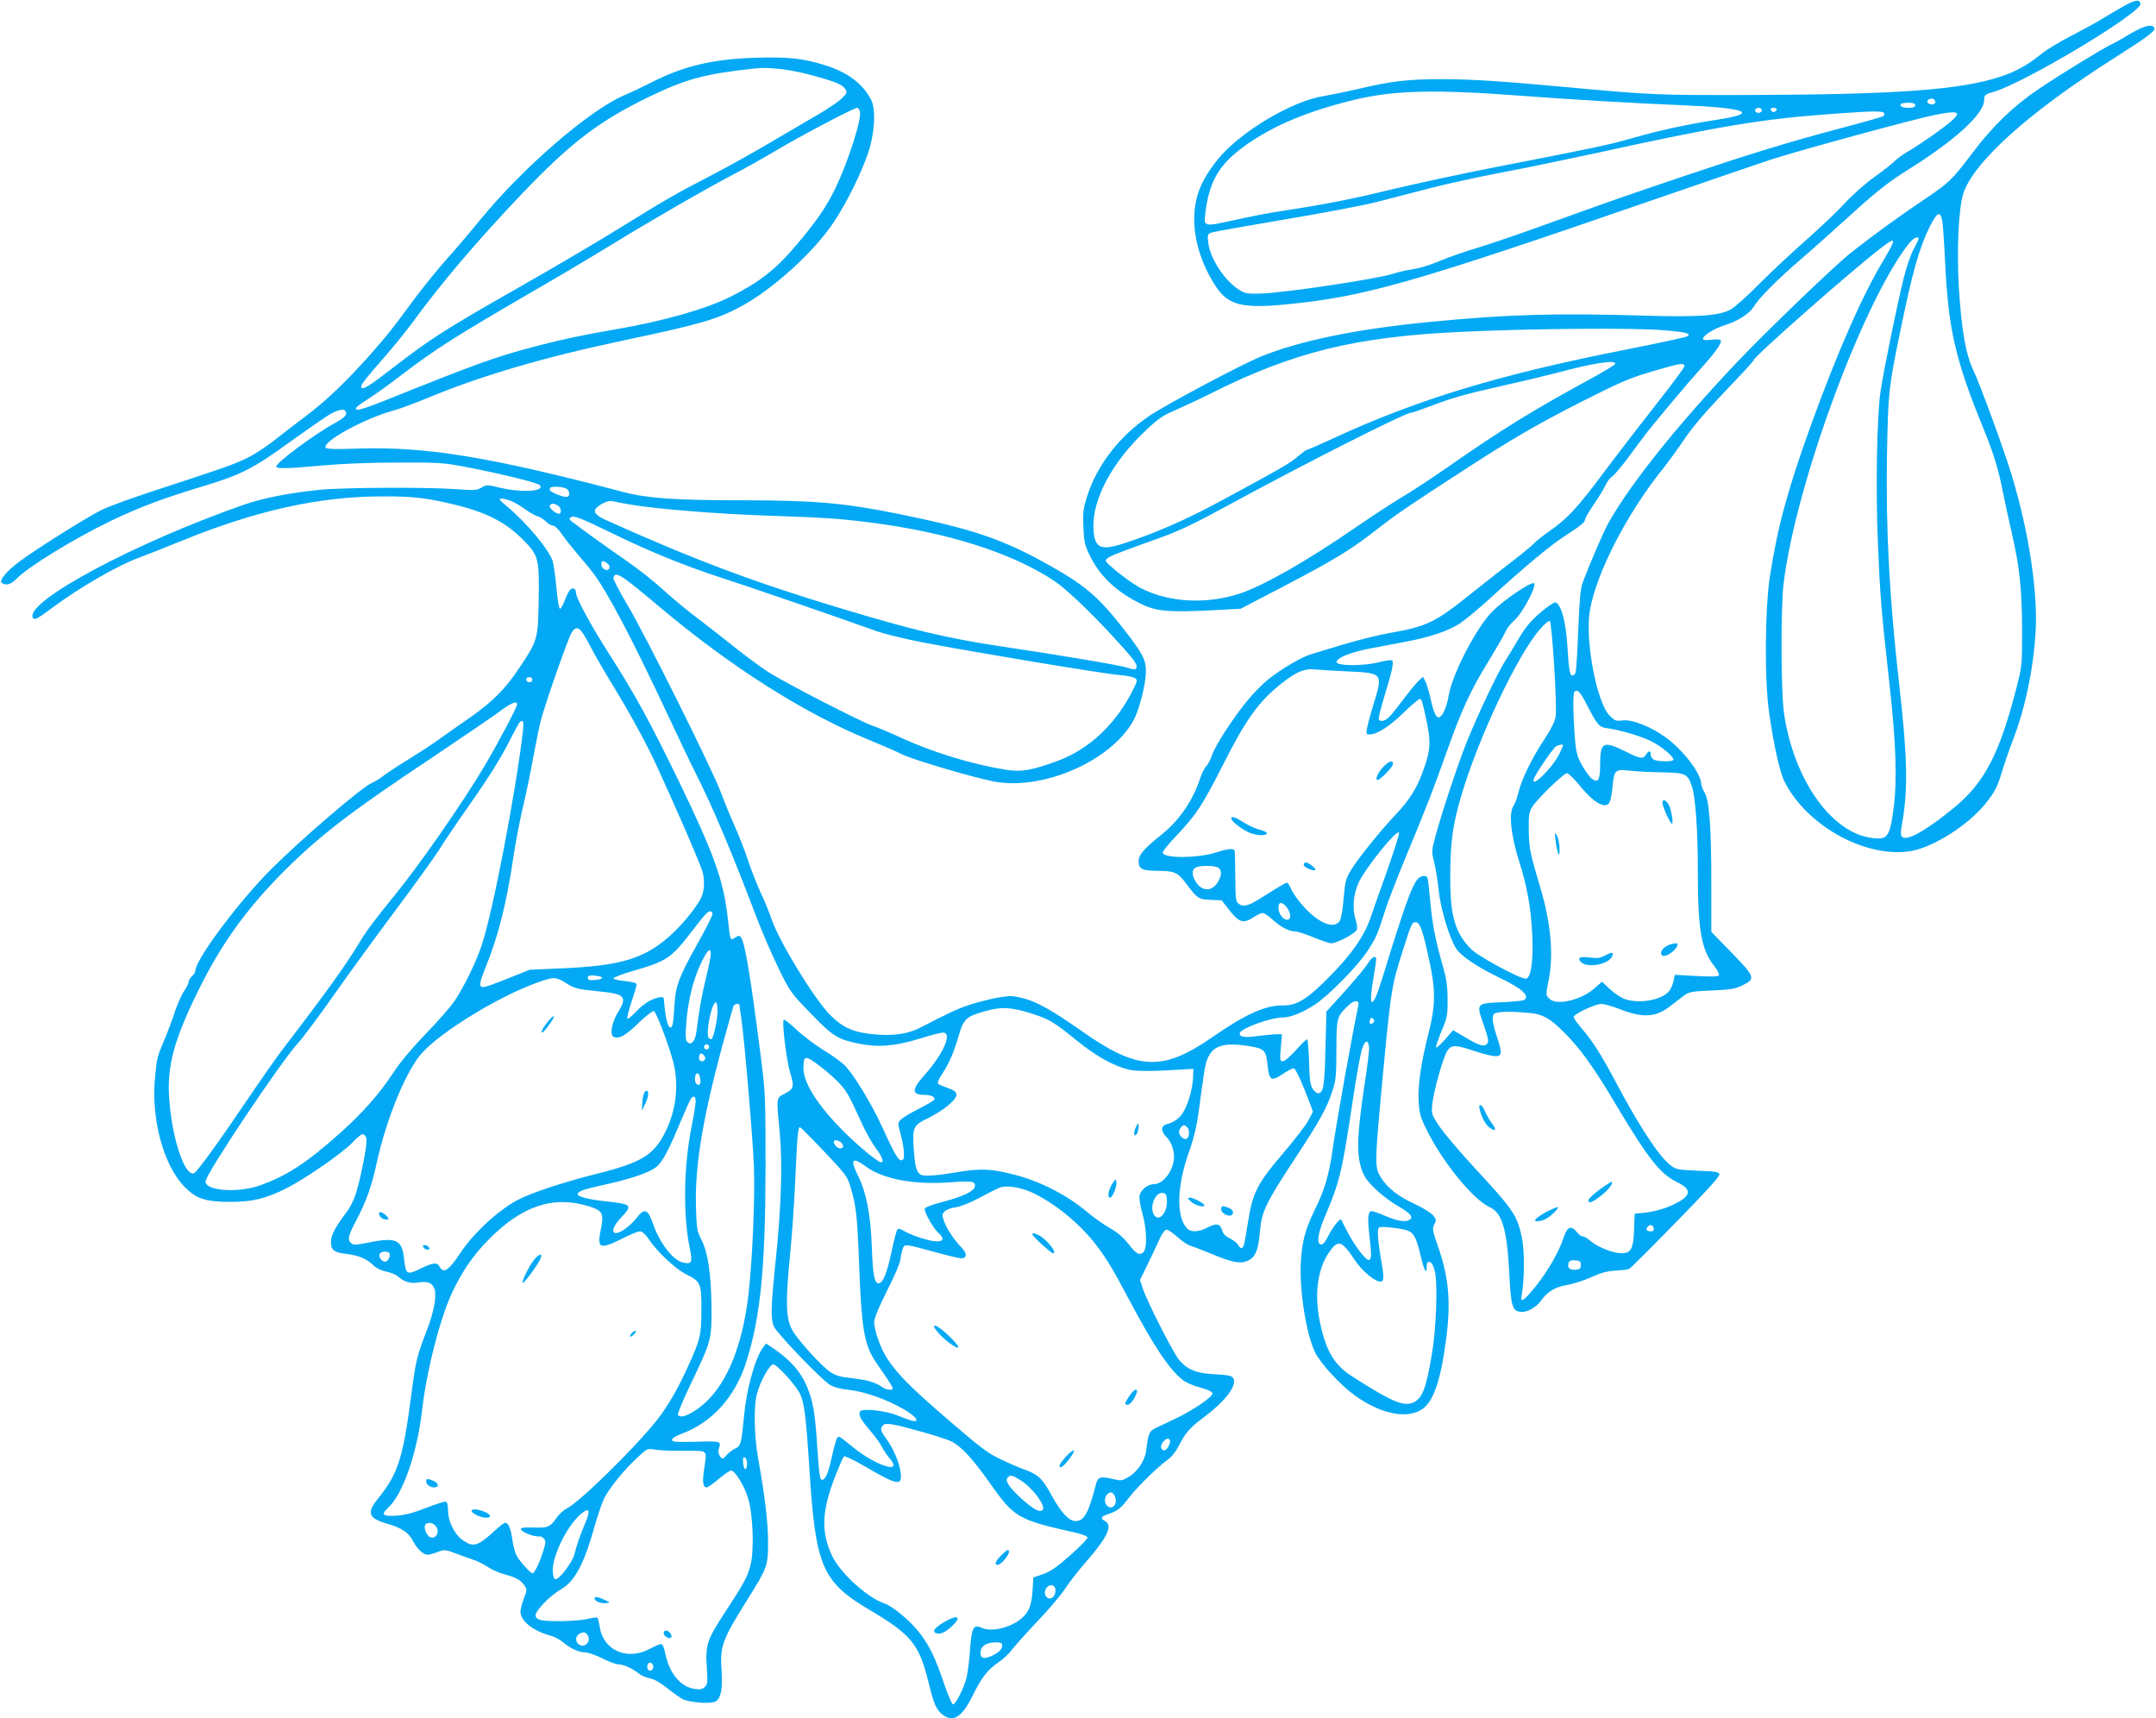 <?xml version="1.0" standalone="no"?>
<!DOCTYPE svg PUBLIC "-//W3C//DTD SVG 20010904//EN"
 "http://www.w3.org/TR/2001/REC-SVG-20010904/DTD/svg10.dtd">
<svg version="1.0" xmlns="http://www.w3.org/2000/svg"
 width="1280pt" height="1020pt" viewBox="0 0 1280 1020"
 preserveAspectRatio="xMidYMid meet">
<g transform="translate(0,1020) scale(0.1,-0.1)"
fill="#03a9f4" stroke="none">
<path d="M12615 10167 c-33 -18 -89 -51 -125 -73 -36 -23 -121 -69 -188 -104
-68 -34 -152 -85 -185 -112 -82 -66 -146 -101 -237 -132 -240 -80 -618 -107
-1495 -110 -548 -1 -574 0 -1055 44 -423 39 -594 50 -773 50 -199 0 -301 -12
-497 -59 -69 -16 -158 -34 -199 -41 -189 -28 -500 -214 -631 -376 -102 -128
-140 -224 -140 -359 0 -124 45 -266 124 -389 75 -117 156 -139 422 -113 465
45 748 126 2169 617 330 114 650 223 710 243 174 56 827 234 964 263 186 38
186 18 1 -115 -54 -38 -123 -84 -152 -100 -30 -17 -65 -43 -79 -57 -13 -14
-68 -57 -121 -95 -56 -40 -129 -105 -175 -155 -43 -47 -145 -144 -228 -217
-82 -72 -208 -190 -280 -262 -74 -75 -149 -142 -173 -154 -70 -36 -193 -44
-502 -35 -531 16 -819 8 -1280 -37 -434 -42 -771 -111 -1005 -206 -117 -48
-572 -290 -666 -355 -174 -118 -308 -293 -365 -475 -23 -72 -26 -96 -22 -180
3 -84 8 -108 34 -163 60 -127 159 -222 308 -295 88 -44 164 -51 421 -38 l170
9 250 130 c313 164 405 220 558 340 120 93 179 134 522 356 277 180 446 278
710 411 216 109 271 133 404 172 167 49 191 53 191 31 0 -8 -71 -104 -157
-213 -86 -109 -227 -292 -314 -408 -164 -220 -221 -282 -330 -358 -36 -25 -76
-57 -90 -71 -13 -15 -69 -61 -124 -103 -55 -42 -164 -128 -242 -190 -224 -180
-270 -202 -499 -242 -66 -12 -186 -42 -269 -67 -82 -25 -169 -51 -192 -58 -59
-18 -184 -92 -257 -152 -35 -29 -90 -85 -123 -126 -84 -103 -193 -271 -208
-323 -8 -24 -22 -52 -33 -63 -11 -11 -27 -44 -37 -73 -42 -130 -124 -250 -227
-332 -110 -89 -138 -121 -138 -161 0 -46 22 -56 123 -56 87 0 111 -11 155 -70
71 -95 76 -99 149 -102 l66 -3 47 -60 c56 -72 82 -79 141 -41 21 14 46 26 55
26 9 0 37 -18 61 -41 47 -43 97 -69 135 -69 13 0 61 -16 108 -35 46 -19 93
-35 103 -35 33 0 145 59 152 80 4 11 1 37 -6 57 -22 67 -15 155 18 225 41 87
222 312 239 296 4 -4 -28 -106 -70 -225 -43 -120 -89 -250 -102 -289 -37 -104
-112 -212 -238 -339 -137 -139 -196 -175 -281 -174 -103 1 -220 -51 -417 -188
-298 -206 -443 -199 -779 38 -172 121 -266 174 -349 194 -63 15 -74 15 -154 1
-47 -9 -120 -28 -163 -42 -71 -24 -116 -45 -294 -137 -73 -37 -166 -49 -284
-36 -111 12 -173 40 -245 112 -96 96 -306 440 -351 575 -12 35 -40 105 -64
155 -23 51 -57 137 -75 192 -18 55 -54 147 -80 205 -26 58 -62 146 -80 195
-47 130 -453 944 -555 1114 -47 79 -85 151 -83 160 9 44 42 23 269 -168 424
-357 855 -631 1242 -791 82 -33 175 -74 207 -90 62 -31 426 -138 544 -160 292
-54 698 126 827 366 33 61 71 211 72 284 1 67 -14 99 -93 205 -172 227 -252
300 -464 420 -288 163 -460 222 -911 314 -321 65 -501 81 -935 81 -393 0 -559
12 -703 50 -785 207 -1167 270 -1569 257 -136 -5 -189 -3 -194 5 -23 36 231
175 406 222 36 10 128 44 205 76 313 130 688 240 1157 339 449 95 546 123 683
194 195 101 450 332 569 514 75 114 160 286 201 408 38 113 46 254 17 312 -50
97 -140 164 -274 206 -132 41 -217 50 -415 44 -249 -7 -427 -50 -613 -145 -47
-24 -120 -59 -163 -77 -208 -89 -603 -430 -856 -740 -63 -77 -155 -185 -204
-239 -49 -55 -127 -152 -175 -215 -153 -207 -166 -223 -273 -345 -133 -151
-266 -279 -383 -366 -50 -37 -131 -100 -181 -139 -49 -40 -126 -90 -170 -111
-81 -39 -135 -58 -555 -195 -129 -42 -269 -93 -310 -114 -83 -41 -378 -226
-481 -302 -81 -60 -128 -117 -108 -130 27 -17 54 -9 87 25 70 72 344 240 565
346 167 80 306 132 548 205 219 66 294 104 511 262 94 67 197 139 229 159 64
38 104 42 104 9 0 -14 -19 -30 -66 -56 -121 -66 -349 -235 -349 -259 0 -14 74
-12 277 7 112 10 277 17 443 17 250 1 273 -1 410 -27 198 -38 419 -92 433
-106 38 -38 -102 -48 -236 -16 -76 18 -79 18 -109 0 -28 -16 -43 -17 -152 -9
-177 13 -671 10 -811 -4 -189 -20 -333 -49 -446 -88 -640 -223 -1293 -571
-1255 -669 7 -20 26 -11 122 61 156 116 382 247 511 294 43 16 161 62 263 104
434 176 806 258 1170 259 199 1 272 -8 456 -53 169 -42 283 -100 378 -193 105
-104 108 -116 104 -368 -4 -236 -5 -241 -119 -410 -79 -119 -156 -196 -289
-289 -58 -40 -141 -99 -185 -130 -44 -32 -123 -83 -175 -115 -52 -31 -119 -75
-147 -96 -29 -22 -63 -43 -77 -48 -54 -21 -419 -334 -596 -511 -194 -194 -450
-537 -450 -603 0 -8 -9 -22 -20 -32 -11 -10 -20 -25 -20 -34 0 -8 -12 -32 -26
-53 -15 -21 -40 -77 -56 -125 -16 -49 -44 -124 -63 -168 -43 -103 -43 -103
-54 -214 -26 -248 48 -527 174 -656 70 -72 125 -90 275 -90 129 0 211 20 331
81 109 55 330 207 388 268 29 31 58 55 64 53 30 -10 30 -37 3 -173 -34 -171
-55 -231 -100 -292 -67 -89 -91 -135 -91 -175 0 -49 18 -62 91 -71 71 -8 121
-29 159 -66 20 -19 48 -33 78 -39 27 -5 58 -18 70 -29 32 -30 73 -43 117 -36
60 10 87 -1 100 -40 13 -41 -4 -135 -45 -241 -60 -155 -67 -186 -91 -369 -51
-394 -79 -483 -201 -634 -68 -84 -55 -116 57 -148 86 -25 126 -52 151 -101 25
-48 62 -83 88 -83 8 0 35 7 58 16 42 16 45 16 111 -9 37 -14 83 -30 103 -37
20 -6 58 -25 83 -41 25 -17 72 -38 104 -46 66 -17 95 -34 117 -67 14 -22 14
-28 -5 -75 -11 -29 -20 -64 -20 -78 0 -56 74 -115 178 -143 23 -6 57 -24 76
-40 40 -36 95 -60 134 -60 15 0 59 -16 98 -35 38 -19 79 -35 92 -35 31 0 88
-25 122 -53 15 -13 46 -27 67 -30 26 -5 60 -24 102 -57 35 -28 77 -58 94 -67
40 -20 166 -30 195 -14 32 17 43 76 36 183 -10 146 2 180 154 423 118 189 122
199 122 340 0 117 -19 273 -60 504 -23 132 -26 302 -6 377 20 75 75 174 97
174 22 0 133 -122 159 -175 25 -53 36 -141 55 -440 36 -584 75 -675 357 -842
247 -146 294 -203 349 -424 33 -136 47 -168 85 -198 63 -49 115 -16 178 112
53 108 90 156 157 201 27 18 62 51 78 74 17 22 85 98 152 169 67 70 141 158
164 194 24 36 78 106 121 155 130 149 162 218 114 244 -29 16 -25 27 18 41 54
18 76 34 120 92 47 63 171 185 229 227 27 18 52 50 69 82 40 80 68 113 147
171 125 93 196 183 182 228 -7 22 -24 26 -131 32 -95 6 -147 28 -194 84 -35
42 -189 344 -215 423 l-17 51 40 82 c22 45 54 112 71 150 19 43 36 67 47 67 9
0 39 -20 66 -45 28 -25 62 -48 77 -51 14 -4 67 -24 117 -45 126 -53 175 -63
218 -45 48 20 67 62 76 174 11 121 33 168 210 437 144 219 186 294 221 400 20
62 23 90 23 245 1 193 2 195 74 264 33 30 63 30 57 -1 -33 -151 -132 -702
-155 -868 -19 -137 -48 -233 -100 -338 -60 -123 -79 -191 -87 -317 -10 -165
31 -427 84 -537 33 -68 151 -196 239 -259 153 -109 307 -140 397 -80 66 44
109 167 141 404 31 225 19 378 -48 566 -32 91 -33 102 -21 127 13 24 12 30 -7
54 -11 14 -59 44 -106 66 -100 46 -164 95 -203 158 -38 58 -37 86 1 502 57
610 59 627 126 839 55 172 56 175 80 175 24 0 42 -51 79 -225 39 -176 38 -269
-3 -430 -45 -177 -65 -311 -60 -406 4 -67 10 -94 41 -157 91 -193 280 -427
382 -474 73 -33 102 -132 115 -385 10 -202 18 -231 68 -236 39 -4 92 26 123
69 36 51 83 79 150 90 35 6 100 26 144 46 61 28 96 37 148 40 38 2 75 7 81 11
7 4 131 127 275 275 176 179 261 273 259 285 -3 15 -20 18 -129 22 -119 5
-128 7 -162 33 -68 52 -185 230 -330 504 -82 154 -131 231 -201 313 -26 30
-45 58 -43 64 6 19 129 76 163 76 18 0 68 -14 111 -31 132 -52 210 -49 291 12
22 17 59 45 81 62 40 30 45 31 174 37 114 5 141 10 183 31 78 38 74 49 -65
193 l-121 124 0 279 c0 343 -12 503 -40 548 -11 18 -20 41 -20 51 -1 62 -104
197 -209 275 -87 64 -202 110 -259 102 -37 -5 -45 -2 -76 29 -77 77 -147 450
-117 624 39 224 219 574 432 839 31 39 88 117 127 175 49 73 124 161 241 284
94 98 171 181 171 186 0 21 595 545 764 673 86 65 86 53 4 -85 -124 -208 -266
-531 -423 -962 -140 -388 -201 -609 -247 -906 -30 -195 -33 -617 -5 -810 28
-196 63 -353 92 -411 134 -266 493 -460 757 -410 133 26 332 153 434 278 57
71 72 100 100 193 12 41 41 125 64 185 73 189 122 422 135 641 15 236 -40 599
-142 934 -43 144 -189 542 -227 621 -46 96 -71 241 -87 500 -12 216 -1 454 25
544 56 187 387 486 896 809 212 135 253 166 238 184 -17 20 -62 8 -143 -40
-38 -23 -87 -51 -109 -61 -61 -30 -310 -182 -439 -270 -143 -96 -271 -220
-389 -378 -120 -158 -135 -173 -288 -276 -142 -95 -303 -212 -432 -314 -97
-77 -505 -469 -680 -654 -353 -373 -628 -717 -758 -948 -29 -51 -114 -249
-156 -361 -10 -27 -18 -112 -24 -275 -5 -130 -12 -244 -16 -254 -3 -9 -12 -17
-19 -17 -15 0 -21 34 -30 180 -9 141 -36 241 -70 254 -7 2 -47 -24 -88 -59
-56 -48 -88 -86 -125 -147 -27 -46 -68 -114 -92 -152 -46 -76 -158 -312 -222
-471 -49 -121 -146 -413 -183 -549 -26 -97 -27 -100 -11 -162 9 -35 21 -110
27 -166 11 -112 63 -285 104 -349 29 -45 129 -112 257 -173 135 -65 183 -108
146 -133 -7 -4 -67 -10 -132 -13 -153 -6 -153 -6 -107 -135 27 -79 31 -98 20
-111 -17 -21 -47 -12 -132 39 l-70 41 -48 -55 c-26 -29 -50 -51 -53 -48 -3 3
11 46 31 95 35 83 38 96 37 189 0 82 -5 120 -31 210 -42 147 -61 246 -73 389
-6 65 -13 122 -16 127 -9 15 -40 10 -56 -8 -37 -43 -79 -159 -215 -602 -56
-182 -82 -171 -48 19 8 47 15 93 15 103 0 30 -24 18 -52 -27 -15 -23 -76 -96
-135 -162 l-108 -119 -6 -220 c-5 -222 -12 -265 -44 -265 -8 0 -23 12 -32 27
-14 22 -19 54 -21 160 -2 73 -8 133 -12 133 -5 0 -35 -29 -67 -65 -32 -36 -66
-65 -77 -65 -17 0 -18 6 -12 80 l7 80 -33 0 c-18 0 -67 -5 -108 -10 -80 -11
-110 -7 -110 15 0 28 183 95 259 95 43 0 117 30 187 76 81 53 249 223 311 316
52 78 62 101 108 248 15 47 70 189 122 315 119 285 168 413 245 630 83 236
142 363 243 526 47 77 93 156 102 177 8 20 33 52 54 70 50 43 139 215 115 220
-24 5 -179 -101 -245 -167 -95 -95 -239 -372 -260 -499 -10 -61 -32 -115 -52
-128 -20 -12 -36 19 -54 101 -10 44 -24 93 -32 109 l-15 28 -25 -23 c-14 -13
-53 -60 -86 -104 -33 -44 -71 -92 -85 -107 -26 -28 -56 -36 -66 -19 -4 5 12
67 33 138 44 142 56 197 47 211 -3 6 -35 2 -78 -9 -91 -24 -253 -23 -253 1 0
24 83 58 198 80 59 11 154 29 211 40 148 28 253 64 322 108 32 21 115 90 184
153 194 178 348 306 430 360 103 67 130 88 130 104 0 8 24 50 54 93 30 44 61
95 69 114 8 19 26 42 40 51 14 9 64 70 111 134 47 65 108 145 136 178 27 33
85 103 129 155 43 52 111 131 151 175 85 94 124 150 116 164 -4 6 -27 8 -56 4
-33 -4 -50 -2 -50 5 0 20 66 61 131 82 77 24 144 67 169 107 31 52 139 161
275 278 71 61 193 170 270 240 183 167 247 218 380 302 275 172 445 328 445
409 0 31 3 33 57 49 185 54 881 472 871 523 -5 27 -29 24 -93 -11z m-7821
-407 c153 -40 206 -60 223 -87 14 -21 13 -25 -18 -56 -19 -19 -79 -60 -134
-92 -55 -32 -185 -108 -290 -170 -104 -62 -262 -149 -350 -195 -208 -107 -275
-146 -540 -310 -121 -76 -400 -240 -620 -365 -425 -242 -511 -298 -724 -462
-147 -114 -186 -139 -196 -123 -7 12 19 45 151 196 47 54 114 137 148 183 179
245 387 489 658 774 289 302 454 428 751 572 221 107 333 137 632 169 79 8
196 -5 309 -34z m4246 -129 c270 -21 685 -45 955 -56 376 -16 451 -47 204 -85
-172 -26 -348 -64 -508 -110 -143 -41 -216 -56 -801 -170 -201 -39 -484 -100
-630 -135 -247 -60 -391 -88 -665 -130 -60 -9 -181 -32 -269 -52 -180 -40
-180 -40 -170 42 20 169 72 269 187 363 171 137 391 235 696 309 240 58 477
63 1001 24z m2450 -37 c0 -17 -36 -19 -46 -3 -8 14 14 29 33 22 7 -3 13 -11
13 -19z m-120 -19 c0 -11 -11 -15 -39 -15 -38 0 -57 10 -44 24 3 3 24 6 45 6
27 0 38 -4 38 -15z m-6265 -35 c13 -42 -66 -291 -144 -455 -54 -111 -110 -194
-229 -335 -123 -147 -220 -223 -392 -310 -146 -74 -403 -147 -685 -195 -196
-34 -311 -58 -472 -100 -240 -63 -343 -100 -896 -322 -146 -58 -187 -68 -171
-42 3 6 38 31 78 56 39 25 125 87 191 138 200 153 324 231 780 496 127 73 328
192 447 265 266 163 570 338 743 429 72 37 186 102 255 143 126 76 460 252
479 252 5 0 12 -9 16 -20z m5355 5 c0 -8 -9 -15 -20 -15 -11 0 -20 7 -20 15 0
8 9 15 20 15 11 0 20 -7 20 -15z m88 3 c-3 -7 -11 -13 -18 -13 -7 0 -15 6 -17
13 -3 7 4 12 17 12 13 0 20 -5 18 -12z m638 -19 c3 -6 1 -15 -6 -19 -6 -4
-118 -36 -248 -70 -318 -85 -522 -147 -927 -283 -341 -115 -448 -152 -888
-311 -130 -47 -291 -101 -358 -121 -66 -20 -162 -53 -213 -75 -52 -22 -123
-44 -162 -49 -38 -6 -88 -17 -110 -25 -89 -31 -656 -116 -794 -119 -73 -2 -90
1 -121 21 -87 53 -175 187 -186 282 -5 45 -4 50 18 59 13 5 206 39 429 77 223
37 470 84 550 104 80 21 224 58 321 83 97 25 286 67 420 92 134 25 388 78 564
116 735 161 986 203 1405 233 241 18 297 18 306 5z m345 -640 c4 -19 12 -137
18 -264 19 -384 62 -569 231 -980 58 -143 86 -235 115 -385 9 -47 32 -150 50
-230 46 -199 59 -329 60 -575 0 -206 -1 -212 -34 -340 -99 -387 -188 -559
-364 -705 -164 -136 -286 -206 -314 -178 -10 11 -10 28 2 93 33 196 29 383
-20 815 -58 511 -80 925 -72 1365 7 365 9 391 78 725 73 356 113 498 176 625
44 87 62 95 74 34z m-141 -107 c0 -5 -13 -33 -30 -63 -16 -30 -43 -109 -59
-175 -38 -153 -115 -528 -136 -664 -22 -147 -30 -576 -16 -905 13 -315 19
-388 68 -830 40 -360 47 -574 25 -745 -22 -168 -36 -187 -127 -175 -239 29
-461 339 -522 730 -20 125 -22 630 -4 780 71 587 470 1670 743 2018 27 34 58
49 58 29z m-1506 -543 c131 -11 162 -20 130 -37 -10 -5 -172 -40 -359 -77
-751 -148 -1238 -295 -1743 -529 -78 -36 -147 -66 -152 -66 -5 0 -29 -18 -54
-39 -48 -42 -105 -74 -460 -266 -204 -110 -383 -189 -574 -251 -138 -45 -174
-29 -180 85 -10 173 110 399 314 589 69 66 100 87 172 117 48 21 148 68 222
105 483 241 850 331 1475 360 428 20 1036 25 1209 9z m-294 -198 c0 -6 -60
-42 -132 -82 -364 -198 -545 -310 -873 -539 -88 -61 -203 -137 -255 -167 -52
-31 -178 -113 -280 -183 -293 -202 -547 -346 -690 -394 -199 -65 -419 -53
-586 32 -44 23 -125 81 -180 131 -52 48 -71 37 289 167 113 40 208 85 395 187
466 254 1065 557 1100 557 7 0 59 18 117 40 132 50 204 70 430 121 99 22 241
56 315 75 220 59 350 79 350 55z m-6229 -741 c25 -14 25 -50 0 -50 -22 0 -87
26 -95 38 -3 5 -3 12 1 16 10 10 72 7 94 -4z m-325 -75 c20 -8 57 -30 83 -49
26 -19 58 -37 73 -41 14 -4 36 -18 49 -31 12 -13 31 -24 41 -24 11 0 32 -20
51 -47 17 -26 59 -79 92 -118 33 -38 75 -88 92 -111 84 -107 238 -400 448
-849 59 -126 133 -282 165 -345 110 -220 211 -460 365 -865 31 -82 89 -214
127 -293 68 -140 74 -147 190 -267 133 -138 161 -155 288 -181 115 -23 214
-15 360 30 63 20 125 36 138 36 58 0 5 -123 -109 -252 -79 -88 -78 -118 4
-118 38 0 62 -14 53 -29 -4 -6 -47 -31 -94 -55 -48 -24 -95 -53 -105 -64 -17
-18 -17 -24 -3 -73 22 -80 30 -156 16 -164 -22 -14 -39 12 -124 198 -62 135
-171 314 -221 362 -22 22 -80 64 -129 93 -48 30 -119 83 -157 119 -38 36 -72
63 -76 59 -12 -12 16 -240 38 -314 26 -85 23 -96 -37 -127 -46 -24 -45 -18
-24 -240 16 -181 8 -436 -25 -750 -29 -276 -30 -342 -11 -389 16 -39 281 -315
333 -347 22 -14 63 -25 113 -30 95 -11 218 -54 320 -112 78 -44 108 -84 53
-71 -15 4 -55 19 -88 32 -68 28 -207 43 -219 23 -12 -19 4 -49 60 -114 30 -34
61 -78 70 -97 10 -19 30 -50 46 -68 82 -95 -77 -47 -216 65 -85 69 -84 69 -95
58 -5 -6 -19 -52 -30 -103 -23 -107 -40 -147 -61 -147 -12 0 -17 33 -27 180
-14 221 -25 282 -63 376 -34 82 -96 153 -188 217 l-54 36 -18 -24 c-45 -58
-96 -239 -111 -390 -18 -182 -20 -193 -53 -209 -16 -7 -40 -25 -53 -40 -23
-25 -23 -26 -38 -7 -9 12 -12 28 -9 40 17 52 19 51 -133 47 -122 -3 -143 -1
-143 11 0 10 23 24 61 38 177 67 312 216 378 420 86 269 115 559 116 1165 0
413 -1 439 -28 650 -61 480 -95 684 -119 712 -8 10 -15 9 -34 -3 -29 -20 -28
-22 -43 111 -24 225 -79 380 -295 826 -170 349 -253 502 -414 754 -105 164
-192 325 -192 355 0 25 -19 36 -35 19 -8 -8 -22 -36 -32 -63 -10 -26 -22 -49
-28 -50 -6 0 -15 51 -21 119 -6 66 -16 138 -22 161 -19 67 -155 231 -277 332
-43 36 -47 42 -27 42 12 0 39 -7 58 -15z m704 -20 c144 -25 502 -55 790 -65
368 -13 448 -18 630 -41 461 -58 847 -180 1098 -347 69 -45 220 -189 359 -341
118 -129 137 -155 130 -175 -5 -13 -12 -13 -53 0 -52 16 -396 74 -759 128
-313 47 -522 97 -955 228 -514 155 -866 288 -1388 523 -56 26 -73 48 -51 70
25 25 74 46 94 40 11 -3 58 -12 105 -20z m-429 -5 c21 -12 26 -50 7 -50 -22 1
-61 37 -54 49 9 14 22 14 47 1z m349 -178 c207 -101 427 -189 635 -256 127
-40 704 -239 915 -315 47 -16 171 -46 275 -66 310 -59 1074 -186 1158 -192 42
-3 85 -12 95 -19 16 -11 15 -15 -7 -60 -101 -209 -264 -363 -457 -433 -150
-55 -213 -65 -301 -51 -204 33 -436 104 -623 190 -69 32 -143 63 -165 70 -63
19 -533 261 -626 322 -46 30 -131 93 -189 139 -58 47 -157 124 -220 172 -63
47 -159 126 -212 175 -53 49 -152 127 -219 173 -103 71 -244 172 -324 233 -16
13 -18 17 -6 25 19 12 51 0 271 -107z m-55 -166 c11 -8 16 -19 12 -30 -9 -23
-47 -3 -47 24 0 23 9 25 35 6z m5622 -608 c9 -140 13 -275 9 -300 -5 -31 -25
-72 -62 -129 -76 -113 -141 -246 -158 -320 -8 -33 -22 -72 -32 -86 -27 -43
-14 -171 34 -323 49 -155 71 -278 79 -441 7 -155 -8 -259 -39 -259 -37 0 -280
132 -323 174 -95 96 -125 197 -125 416 0 219 13 315 64 491 100 344 339 850
472 997 29 33 50 50 56 44 5 -5 16 -124 25 -264z m-5727 124 c27 -54 100 -179
161 -278 60 -98 150 -260 199 -359 80 -164 281 -621 309 -704 15 -46 14 -112
-3 -153 -21 -49 -95 -144 -163 -210 -165 -157 -302 -201 -675 -217 l-183 -8
-128 -51 c-70 -29 -136 -52 -147 -52 -28 0 -26 22 15 122 75 187 124 381 165
663 12 77 36 205 55 285 19 80 46 210 60 290 15 80 35 179 45 220 26 100 163
493 184 525 31 47 51 33 106 -73z m4504 -158 c209 -10 208 -8 147 -207 -16
-51 -31 -109 -35 -129 -6 -35 -5 -38 15 -38 44 0 115 45 200 127 47 46 91 83
97 83 13 0 15 -7 43 -138 24 -118 22 -161 -16 -271 -38 -113 -82 -184 -169
-277 -99 -105 -223 -260 -267 -332 -29 -48 -33 -65 -42 -165 -5 -65 -15 -122
-23 -134 -32 -50 -121 -16 -208 78 -33 35 -68 83 -78 106 -10 24 -22 43 -27
43 -7 0 -50 -25 -166 -98 -64 -40 -95 -47 -120 -28 -18 13 -20 27 -21 153 -1
76 -2 146 -3 156 -1 23 -33 22 -112 -4 -108 -34 -305 -36 -316 -2 -3 7 36 55
85 106 116 123 148 172 272 415 138 273 210 374 346 483 88 70 137 91 199 85
28 -3 117 -8 199 -12z m-4844 -49 c0 -8 -6 -15 -14 -15 -17 0 -28 14 -19 24
12 12 33 6 33 -9z m6260 -147 c66 -127 73 -135 127 -142 80 -12 192 -45 257
-77 63 -31 139 -96 130 -111 -7 -11 -92 -10 -115 2 -10 6 -19 20 -19 30 0 26
-12 25 -28 0 -17 -28 -33 -26 -124 20 -130 64 -148 55 -148 -78 0 -94 -12
-114 -52 -83 -13 11 -39 48 -58 82 -28 53 -34 76 -41 168 -10 132 -11 256 -2
264 17 18 34 1 73 -75z m-6350 0 c0 -16 -113 -230 -195 -368 -128 -216 -382
-581 -531 -764 -128 -157 -172 -217 -216 -291 -72 -120 -198 -296 -443 -615
-35 -46 -119 -165 -187 -265 -192 -285 -328 -473 -346 -480 -56 -21 -133 212
-148 451 -12 187 30 342 171 629 136 278 287 488 509 711 218 217 392 351 885
679 185 124 365 247 401 274 64 48 100 63 100 39z m35 -155 c-42 -362 -179
-1078 -245 -1274 -34 -103 -106 -249 -163 -334 -23 -33 -98 -119 -168 -191
-81 -84 -152 -168 -193 -231 -84 -128 -187 -244 -321 -363 -197 -175 -306
-246 -465 -305 -131 -49 -330 -36 -330 21 0 43 454 721 553 826 24 26 120 154
212 285 92 131 259 360 370 508 111 149 226 308 255 355 29 47 108 164 176
260 129 185 191 285 250 403 20 40 41 78 46 85 22 26 29 11 23 -45z m6175 -88
c0 -3 -11 -27 -24 -54 -43 -84 -172 -209 -149 -143 11 31 114 181 131 191 19
11 42 14 42 6z m588 -160 c141 -3 151 -8 177 -84 21 -65 35 -258 35 -509 0
-342 20 -458 96 -555 20 -25 33 -51 29 -57 -5 -8 -45 -9 -135 -4 l-127 7 -7
-36 c-4 -19 -15 -46 -26 -60 -43 -54 -176 -78 -264 -48 -22 8 -61 34 -88 59
l-47 44 -47 -41 c-79 -69 -223 -102 -264 -61 -24 24 -24 18 -4 121 28 147 10
337 -52 542 -60 201 -66 231 -68 337 -1 92 2 109 21 140 29 47 187 200 206
200 9 0 43 -33 76 -74 63 -77 113 -116 150 -116 27 0 36 24 45 115 10 95 15
99 101 90 38 -5 125 -9 193 -10z m-2637 -565 c24 -14 24 -46 -1 -87 -34 -57
-94 -56 -130 1 -25 41 -26 72 -2 85 22 14 108 14 133 1z m408 -236 c27 -35 28
-74 2 -74 -25 0 -51 37 -51 72 0 36 22 36 49 2z m-3409 -41 c0 -9 -41 -90 -92
-181 -109 -195 -127 -246 -134 -361 -6 -102 -11 -131 -23 -131 -17 0 -32 63
-40 173 -2 14 -42 7 -84 -14 -23 -12 -61 -42 -84 -68 -23 -25 -45 -42 -48 -39
-4 4 7 49 24 100 17 51 31 98 31 105 0 7 -27 14 -70 19 -43 4 -69 11 -67 17 2
6 59 27 128 47 184 53 215 74 327 219 86 112 103 131 119 131 7 0 13 -7 13
-17z m-10 -237 c0 -14 -13 -78 -29 -143 -26 -109 -40 -187 -56 -315 -7 -57
-29 -85 -52 -66 -13 11 -15 29 -9 108 9 134 40 261 86 358 39 83 60 102 60 58z
m-645 -141 c0 -5 -19 -11 -42 -13 -34 -3 -43 0 -43 13 0 13 9 16 43 13 23 -2
42 -7 42 -13z m-205 -37 c42 -26 63 -31 173 -42 169 -16 184 -31 126 -125 -37
-60 -51 -137 -25 -147 33 -13 71 9 147 83 43 41 84 73 91 71 14 -6 86 -194
114 -299 36 -136 19 -291 -47 -421 -68 -135 -140 -179 -397 -244 -200 -50
-389 -112 -473 -155 -114 -57 -269 -200 -347 -319 -67 -102 -99 -123 -122 -80
-15 28 -39 25 -115 -12 -79 -39 -86 -35 -96 58 -12 116 -47 131 -214 97 -69
-14 -86 -15 -99 -4 -24 20 -20 43 25 128 63 119 94 206 124 343 59 272 179
561 273 662 127 136 476 346 702 422 83 28 91 27 160 -16z m890 -160 c0 -50
-22 -153 -35 -166 -3 -3 -11 0 -17 6 -21 21 17 212 42 212 5 0 10 -23 10 -52z
m130 35 c0 -5 5 -39 11 -78 19 -132 69 -718 75 -879 7 -177 -9 -561 -32 -756
-34 -300 -123 -524 -257 -647 -70 -64 -146 -99 -162 -73 -4 6 29 86 73 178
126 262 127 267 126 462 -2 198 -21 325 -60 401 -26 50 -28 65 -32 191 -8 254
44 557 178 1038 22 80 42 151 45 158 5 13 35 17 35 5z m1732 -49 c105 -33 138
-53 268 -159 116 -95 228 -157 317 -176 52 -10 151 -9 348 4 l30 2 -2 -55 c-4
-79 -38 -184 -74 -225 -18 -21 -47 -39 -70 -45 -31 -9 -39 -15 -39 -34 0 -13
10 -31 21 -42 29 -26 49 -75 49 -121 -1 -80 -62 -163 -120 -163 -35 0 -76 -32
-84 -65 -4 -16 2 -58 15 -103 29 -102 31 -218 5 -238 -25 -18 -41 -8 -91 57
-27 34 -62 64 -107 89 -36 21 -95 62 -130 92 -120 101 -275 182 -430 223 -143
37 -204 40 -348 16 -130 -22 -197 -26 -216 -13 -23 15 -32 50 -39 147 -9 134
-4 144 87 188 41 20 95 55 121 78 62 54 61 78 -6 100 -26 9 -52 20 -57 25 -6
6 3 29 25 61 38 57 68 125 95 219 32 109 44 120 173 155 87 23 143 19 259 -17z
m2965 2 c71 -7 116 -32 195 -111 95 -93 181 -212 304 -420 199 -334 270 -424
371 -473 100 -48 83 -91 -59 -149 -35 -14 -92 -28 -128 -32 l-65 -6 -3 -80
c-4 -129 -17 -155 -77 -155 -48 0 -140 37 -180 71 -18 16 -40 29 -48 29 -9 0
-24 11 -35 25 -33 42 -57 33 -77 -27 -27 -85 -95 -204 -165 -291 -75 -93 -96
-106 -86 -56 17 89 18 257 2 339 -28 134 -50 167 -278 413 -88 95 -182 206
-210 247 -49 72 -50 77 -45 131 6 73 63 277 88 318 24 40 48 40 164 1 49 -16
104 -30 122 -30 42 0 43 18 8 121 -14 41 -24 88 -23 104 3 27 7 31 43 36 39 5
79 4 182 -5z m-935 -58 c-15 -15 -26 -4 -18 18 5 13 9 15 18 6 9 -9 9 -15 0
-24z m-24 -144 c2 -16 -10 -117 -27 -224 -49 -324 -50 -445 -1 -540 25 -49
116 -131 202 -181 72 -42 91 -65 67 -80 -25 -16 -69 -9 -141 21 -38 17 -76 30
-84 30 -22 0 -26 -38 -15 -135 15 -126 14 -155 -4 -155 -19 0 -91 97 -130 176
-17 32 -31 61 -32 63 -7 11 -48 -40 -75 -92 -21 -42 -34 -57 -46 -55 -27 6
-18 67 24 166 89 210 101 260 168 707 19 127 42 254 51 283 17 57 38 65 43 16z
m-3918 1 c0 -8 -7 -15 -15 -15 -8 0 -15 7 -15 15 0 8 7 15 15 15 8 0 15 -7 15
-15z m3210 4 c85 -14 97 -25 105 -109 10 -95 21 -102 91 -56 30 21 60 36 66
34 11 -4 51 -91 92 -201 l21 -57 -28 -53 c-15 -28 -82 -115 -148 -192 -153
-179 -182 -234 -209 -406 -11 -70 -22 -134 -26 -143 -8 -22 -21 -20 -34 4 -6
11 -28 28 -48 38 -26 12 -40 26 -47 50 -11 39 -36 42 -92 12 -48 -25 -95 -26
-117 -1 -63 69 -59 245 9 441 41 118 53 174 74 345 12 88 25 175 31 194 29
102 95 127 260 100z m-3234 -78 c-11 -18 -36 -13 -36 7 0 10 3 22 7 26 10 10
37 -20 29 -33z m691 -47 c40 -31 91 -77 113 -102 39 -44 50 -63 129 -236 23
-50 59 -114 81 -143 38 -50 50 -83 31 -83 -18 0 -128 90 -214 175 -158 156
-247 294 -247 383 0 80 9 81 107 6z m-719 -72 c2 -23 -1 -32 -12 -32 -16 0
-24 25 -18 53 7 28 27 14 30 -21z m-28 -131 c0 -16 -11 -85 -25 -154 -46 -232
-50 -519 -11 -711 19 -90 14 -102 -36 -92 -61 11 -143 117 -183 236 -28 81
-50 89 -92 34 -15 -21 -46 -50 -67 -66 -83 -60 -104 -17 -31 61 73 78 70 82
-96 100 -97 11 -159 27 -159 41 0 17 31 29 150 55 171 37 285 77 322 112 35
33 68 95 138 263 29 69 57 131 62 138 17 20 28 14 28 -17z m2918 -153 c15 -15
15 -51 0 -66 -14 -14 -48 12 -48 38 0 16 18 40 30 40 3 0 11 -5 18 -12z
m-2154 -145 c126 -133 137 -147 155 -209 33 -106 41 -174 51 -449 15 -399 31
-490 101 -593 114 -166 112 -162 78 -162 -11 0 -33 8 -47 19 -38 26 -85 39
-180 50 -65 7 -91 15 -124 37 -57 40 -192 189 -225 249 -37 68 -40 164 -14
430 12 116 26 318 32 450 12 273 17 327 29 323 5 -2 70 -67 144 -145z m106 47
c9 -16 8 -22 -6 -27 -16 -6 -44 19 -44 39 0 17 40 7 50 -12z m142 -136 c100
-74 288 -109 498 -93 132 10 152 6 148 -24 -4 -29 -71 -61 -195 -93 -68 -18
-103 -32 -103 -41 0 -25 51 -115 82 -143 56 -51 8 -65 -103 -30 -35 11 -79 29
-98 40 -20 13 -37 18 -43 12 -5 -5 -20 -62 -34 -128 -27 -129 -50 -187 -75
-192 -27 -5 -37 44 -43 213 -7 195 -32 323 -81 423 -50 101 -37 117 47 56z
m984 -153 c139 -65 286 -186 385 -316 62 -83 95 -137 184 -305 153 -289 245
-427 325 -491 20 -16 65 -36 105 -46 47 -13 71 -24 73 -35 4 -20 -119 -103
-228 -154 -41 -20 -91 -43 -110 -52 -37 -18 -43 -33 -55 -133 -8 -61 -53 -128
-106 -158 -39 -22 -45 -23 -93 -11 -71 17 -89 12 -99 -30 -44 -172 -70 -220
-122 -220 -39 0 -89 55 -143 155 -52 96 -79 122 -160 151 -26 9 -87 35 -137
59 -78 36 -120 68 -305 227 -233 200 -312 280 -372 372 -41 63 -78 167 -78
220 0 19 28 87 75 181 47 92 79 167 82 195 3 25 10 53 15 64 12 21 13 21 193
-28 72 -20 140 -36 151 -36 36 0 37 28 3 63 -45 47 -88 111 -104 157 -13 37
-13 42 4 59 10 10 40 21 66 24 29 4 86 27 144 58 52 29 106 55 120 60 42 13
121 0 187 -30z m802 -46 c4 -70 -44 -130 -74 -91 -33 46 2 141 50 134 17 -2
22 -11 24 -43z m-3433 -36 c84 -26 92 -42 71 -143 -22 -110 -5 -116 136 -45
43 22 87 39 98 39 13 0 32 -17 52 -47 52 -77 158 -176 222 -208 86 -43 91 -55
90 -210 0 -149 -6 -176 -76 -330 -61 -136 -124 -245 -189 -327 -133 -167 -462
-489 -534 -523 -18 -9 -46 -34 -61 -56 -37 -54 -53 -61 -134 -57 -38 1 -72 -1
-76 -4 -15 -16 72 -54 112 -49 6 1 17 -6 24 -14 11 -13 10 -26 -5 -73 -20 -66
-52 -132 -63 -132 -13 0 -79 73 -96 107 -9 17 -20 62 -25 98 -9 64 -23 95 -43
95 -5 0 -30 -19 -56 -43 -106 -97 -130 -105 -194 -61 -49 34 -88 112 -88 175
0 26 -5 51 -10 54 -6 4 -59 -13 -118 -36 -79 -31 -126 -43 -179 -47 -83 -5
-93 6 -47 49 85 78 170 321 199 571 28 243 107 550 180 706 60 127 124 220
214 311 199 203 385 265 596 200z m6323 -132 c2 -11 -3 -17 -16 -17 -26 0 -34
11 -20 27 14 17 32 12 36 -10z m-1475 -8 c48 -13 63 -37 89 -145 23 -97 38
-126 38 -75 0 26 4 32 18 29 11 -2 22 -20 30 -53 19 -70 9 -345 -18 -500 -33
-196 -56 -256 -107 -280 -59 -28 -131 3 -373 159 -100 65 -150 151 -184 319
-34 162 -14 312 53 410 55 81 75 75 154 -43 44 -67 126 -134 156 -128 19 4 19
23 -3 150 -17 103 -20 160 -9 171 7 8 102 -1 156 -14z m-6030 -141 c6 -18 -11
-48 -27 -48 -20 0 -39 27 -32 45 7 18 52 20 59 3z m7072 -68 c0 -21 -5 -26
-33 -28 -34 -3 -50 14 -38 44 4 10 16 14 38 12 28 -2 33 -7 33 -28z m-3916
-989 c76 -21 156 -47 177 -57 56 -26 127 -102 224 -239 154 -218 166 -225 524
-306 33 -8 61 -19 63 -26 2 -6 -43 -53 -102 -105 -80 -71 -119 -98 -163 -113
l-57 -20 -5 -80 c-6 -90 -24 -131 -73 -169 -66 -51 -169 -74 -225 -51 -54 23
-62 9 -73 -128 -4 -63 -14 -137 -20 -164 -16 -65 -67 -165 -82 -161 -7 3 -30
59 -53 125 -50 147 -81 214 -139 292 -52 71 -164 166 -214 182 -100 33 -261
179 -310 281 -69 145 -63 269 21 483 22 55 43 104 48 109 4 4 55 -19 112 -52
208 -122 235 -127 225 -44 -7 58 -43 143 -86 202 -34 47 -37 60 -18 79 16 16
54 10 226 -38z m1476 -50 c8 -14 -16 -61 -32 -61 -22 0 -27 29 -8 50 20 22 31
25 40 11z m-2882 -64 c146 0 134 11 117 -111 -11 -74 -7 -106 15 -106 7 0 40
22 72 50 32 27 65 50 73 50 24 0 81 -93 102 -167 29 -98 36 -306 14 -393 -19
-73 -35 -103 -154 -285 -105 -161 -114 -188 -106 -320 6 -89 5 -103 -11 -119
-14 -14 -28 -17 -58 -13 -86 12 -152 91 -177 210 -7 35 -17 57 -25 57 -7 0
-39 -13 -70 -30 -132 -69 -272 -8 -294 129 -4 28 -11 54 -14 57 -3 4 -30 0
-59 -7 -59 -14 -237 -18 -280 -6 -19 5 -28 14 -28 28 0 28 85 116 146 151 84
47 139 147 201 366 19 70 47 150 60 177 32 63 117 168 196 241 60 56 61 56
106 48 25 -4 103 -8 174 -7z m372 -75 c0 -46 -19 -44 -23 2 -3 28 0 37 10 34
7 -3 13 -19 13 -36z m1626 -101 c70 -44 151 -153 129 -175 -17 -17 -55 4 -123
65 -76 69 -103 109 -84 128 17 17 28 14 78 -18z m559 -97 c17 -45 -18 -82 -48
-52 -25 25 -8 78 25 78 8 0 18 -12 23 -26z m-3145 -155 c-32 -75 -50 -127 -65
-187 -12 -46 -88 -147 -111 -147 -10 0 -15 14 -17 47 -5 84 79 260 159 333 57
51 68 35 34 -46z m-891 -15 c30 -30 8 -84 -29 -70 -20 7 -39 50 -32 70 8 21
41 20 61 0z m3681 -374 c3 -10 1 -28 -5 -40 -23 -42 -72 -9 -52 35 14 30 48
33 57 5z m-2775 -280 c22 -40 -26 -80 -58 -48 -17 17 -15 45 6 57 26 16 40 13
52 -9z m2460 -58 c0 -24 -25 -47 -71 -66 -43 -18 -62 -8 -57 30 4 34 36 54 91
54 29 0 37 -4 37 -18z m-2073 -118 c8 -21 -13 -42 -28 -27 -13 13 -5 43 11 43
6 0 13 -7 17 -16z"/>
<path d="M8213 5648 c-33 -35 -52 -78 -34 -78 17 0 91 78 91 95 0 25 -24 17
-57 -17z"/>
<path d="M7310 5341 c0 -17 68 -69 112 -86 46 -17 98 -18 99 -1 0 6 -20 15
-44 21 -25 6 -67 26 -94 43 -50 32 -73 39 -73 23z"/>
<path d="M7740 5066 c0 -15 59 -40 69 -30 7 7 -40 43 -56 44 -7 0 -13 -6 -13
-14z"/>
<path d="M9870 5433 c0 -22 46 -123 56 -123 11 0 -5 92 -21 117 -18 27 -35 30
-35 6z"/>
<path d="M9235 5212 c3 -29 10 -62 15 -75 7 -18 9 -14 9 23 0 25 -6 59 -14 75
-15 30 -15 29 -10 -23z"/>
<path d="M9901 4587 c-33 -17 -49 -43 -34 -58 19 -19 93 34 93 67 0 8 -36 3
-59 -9z"/>
<path d="M9530 4528 c-28 -15 -46 -18 -87 -13 -64 8 -81 0 -57 -26 33 -37 158
-17 183 30 16 28 2 32 -39 9z"/>
<path d="M3263 4147 c-32 -35 -56 -77 -45 -77 12 0 76 89 70 96 -3 2 -14 -6
-25 -19z"/>
<path d="M3831 3721 c-8 -5 -15 -31 -17 -62 l-4 -54 21 43 c23 48 23 87 0 73z"/>
<path d="M2250 2997 c0 -19 21 -37 43 -37 16 0 17 2 7 16 -21 24 -50 37 -50
21z"/>
<path d="M2512 2798 c3 -7 13 -15 22 -16 12 -3 17 1 14 10 -3 7 -13 15 -22 16
-12 3 -17 -1 -14 -10z"/>
<path d="M6740 3500 c-13 -32 -5 -55 10 -30 9 15 14 60 6 60 -2 0 -9 -14 -16
-30z"/>
<path d="M6602 3170 c-23 -37 -29 -80 -11 -80 14 0 41 67 37 94 -3 19 -6 17
-26 -14z"/>
<path d="M8785 3613 c12 -49 37 -94 62 -110 34 -23 39 -9 10 29 -14 18 -32 50
-41 71 -18 44 -42 51 -31 10z"/>
<path d="M9498 3139 c-38 -27 -68 -57 -68 -65 0 -21 22 -13 77 29 39 30 72 72
62 81 -2 2 -34 -18 -71 -45z"/>
<path d="M9189 3010 c-30 -16 -61 -36 -68 -44 -12 -14 -10 -16 8 -16 12 0 34
6 49 14 29 15 78 63 71 70 -2 2 -29 -9 -60 -24z"/>
<path d="M7073 3065 c24 -22 77 -35 77 -20 0 11 -66 45 -85 45 -18 -1 -17 -3
8 -25z"/>
<path d="M7250 3020 c0 -21 43 -45 61 -34 18 10 9 35 -17 44 -37 14 -44 13
-44 -10z"/>
<path d="M6130 2871 c0 -11 110 -111 122 -111 28 0 -36 81 -83 106 -33 16 -39
17 -39 5z"/>
<path d="M5562 2298 c34 -45 122 -111 127 -96 5 15 -114 128 -136 128 -12 0
-11 -6 9 -32z"/>
<path d="M6705 1913 c-29 -43 -31 -53 -10 -53 8 0 24 15 35 33 39 63 17 80
-25 20z"/>
<path d="M6326 1550 c-35 -39 -45 -60 -28 -60 11 0 44 36 67 73 26 40 3 33
-39 -13z"/>
<path d="M3166 2715 c-29 -38 -70 -124 -63 -131 5 -6 79 91 101 134 24 46 -3
44 -38 -3z"/>
<path d="M3750 2285 c-20 -24 -6 -28 15 -5 10 11 13 20 8 20 -6 0 -16 -7 -23
-15z"/>
<path d="M2530 1407 c0 -20 22 -37 47 -37 31 0 29 24 -2 38 -33 15 -45 15 -45
-1z"/>
<path d="M2800 1230 c0 -14 55 -40 85 -40 36 0 31 19 -10 36 -40 16 -75 18
-75 4z"/>
<path d="M5944 966 c-36 -36 -43 -56 -20 -56 17 0 66 56 66 76 0 21 -9 17 -46
-20z"/>
<path d="M5600 567 c-59 -35 -71 -60 -30 -65 16 -2 38 8 63 28 84 70 62 94
-33 37z"/>
<path d="M3530 710 c0 -16 39 -31 68 -27 27 3 27 3 -10 20 -42 19 -58 21 -58
7z"/>
<path d="M3940 505 c0 -19 36 -39 45 -25 8 13 -13 40 -31 40 -8 0 -14 -7 -14
-15z"/>
</g>
</svg>
